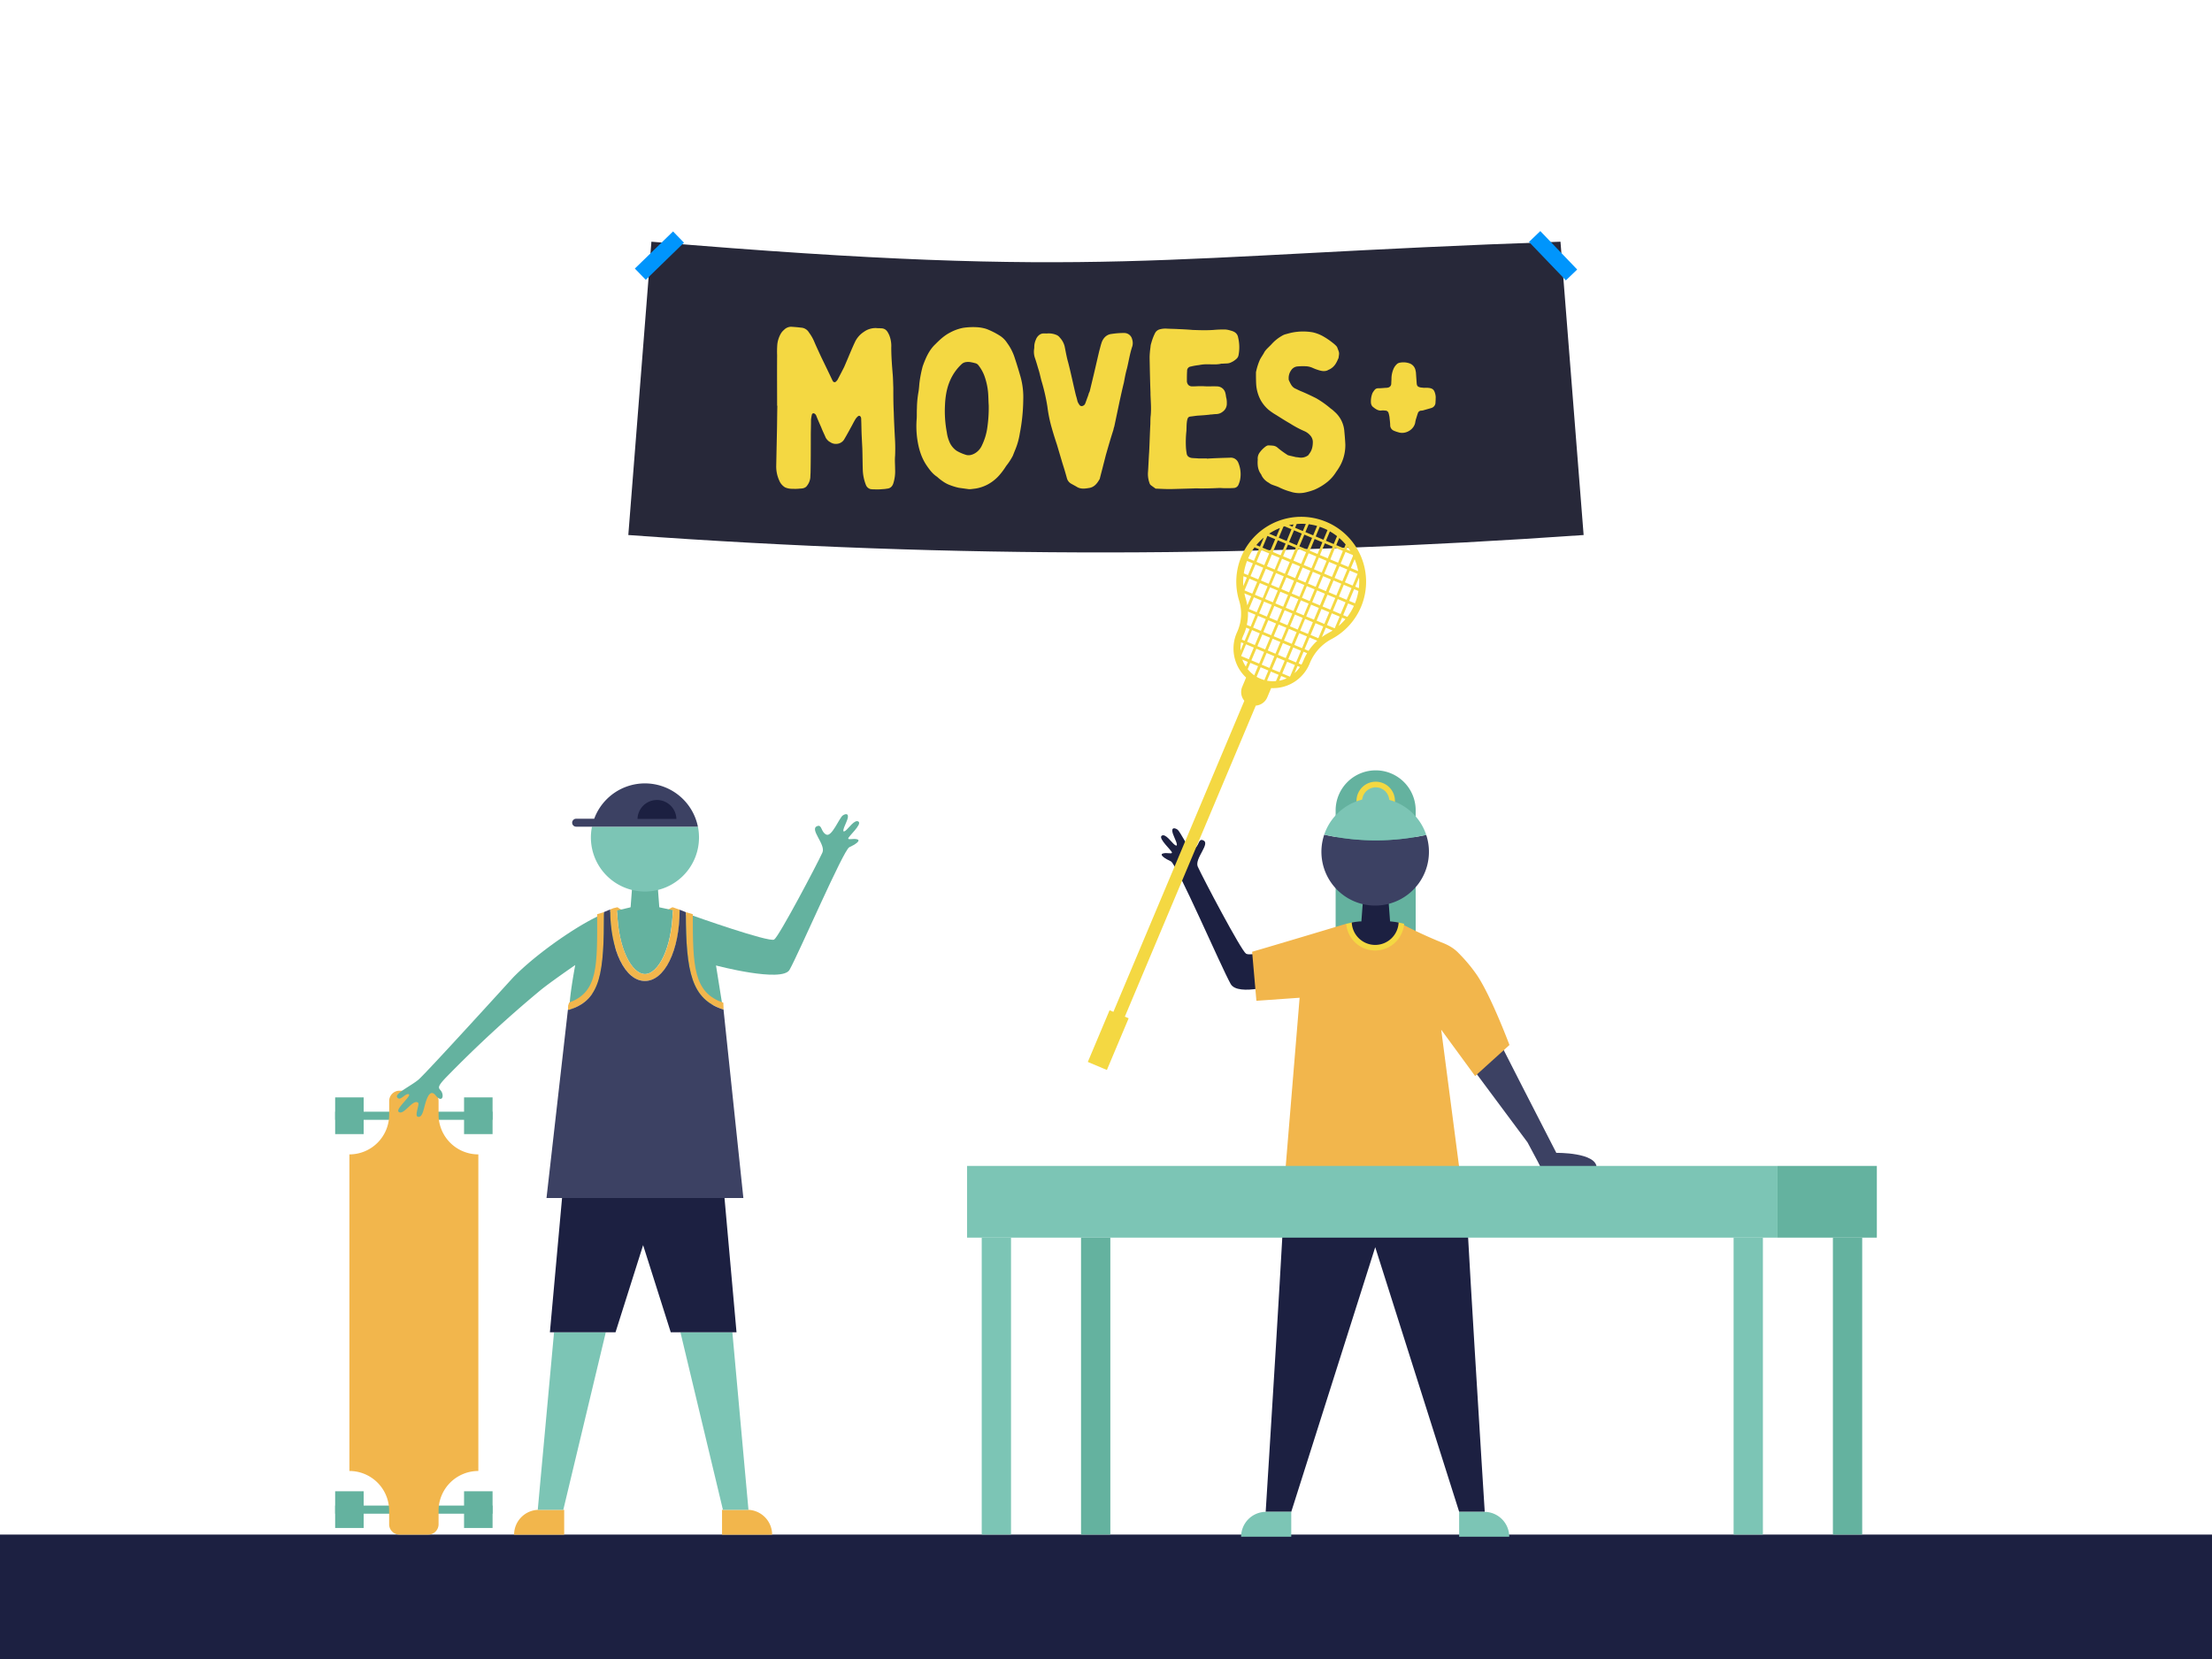 <svg xmlns="http://www.w3.org/2000/svg" viewBox="0 0 1600 1200"><defs><style>.cls-1{fill:#272839;}.cls-2{fill:#0095fc;}.cls-3{fill:#f4d842;}.cls-4{fill:#1c2041;}.cls-5{fill:#64b29f;}.cls-6{fill:#7cc5b5;}.cls-7{fill:#3c4163;}.cls-8{fill:#f2b64c;}</style></defs><g id="Layer_2" data-name="Layer 2"><path class="cls-1" d="M1145.48,387c-233.31,16.3-452.2,17.28-691,0q8.36-106.09,16.7-212.17c327.82,27.62,363.56,10.13,657.56,0Q1137.13,280.87,1145.48,387Z"/><rect class="cls-2" x="1117.69" y="165.65" width="11.34" height="38.53" transform="translate(184.83 829.36) rotate(-43.82)"/><rect class="cls-2" x="457.71" y="179.25" width="38.53" height="11.34" transform="translate(6.03 384.69) rotate(-44.18)"/><path class="cls-3" d="M562.11,257a67.22,67.22,0,0,1,.16-8.07,20.07,20.07,0,0,1,2.42-7.42,10.5,10.5,0,0,1,2.42-2.91,7.23,7.23,0,0,1,5.16-2.25c2.42.16,4.68.32,7.1.64a7.07,7.07,0,0,1,5.81,3.55,31.23,31.23,0,0,1,4,7.1c1.45,3.39,3.07,6.77,4.68,10.32,2.74,5.65,5.48,11.3,8.23,17.1a3.38,3.38,0,0,0,.48.81,1.38,1.38,0,0,0,2.1.16,8.75,8.75,0,0,0,1.13-1.29c1.61-3.06,3.22-6.13,4.84-9.35l1.45-3.39c2.1-4.84,4-9.68,6.29-14.52a17.79,17.79,0,0,1,6.46-7.42,14.37,14.37,0,0,1,9.19-2.75c1,.17,1.94,0,2.9.17a6.11,6.11,0,0,1,1.78.16c2.58.64,3.55,2.74,4.52,4.84a21,21,0,0,1,1.45,8.87c0,6.29.48,12.58,1,18.88.32,3.38.32,6.77.48,10.16,0,5.81,0,11.62.32,17.58.16,6.14.49,12.27.81,18.56a118.71,118.71,0,0,1,.16,13.07c-.32,3.22,0,6.45,0,9.67a28.93,28.93,0,0,1-1.13,9.85c-.64,2.42-2.1,4.19-4.84,4.35a17.87,17.87,0,0,1-2.9.32,37.58,37.58,0,0,1-6.13.17,15.83,15.83,0,0,1-2.75-.17,4.93,4.93,0,0,1-3.38-3.06,32.76,32.76,0,0,1-2.26-11.29c-.16-5-.16-10-.32-15.17-.17-3.23-.33-6.45-.49-9.68-.16-3.71-.16-7.26-.32-11a5.51,5.51,0,0,0-.16-1.61c-.49-1.29-1.45-1.62-2.42-.65a8.68,8.68,0,0,0-1.62,1.94c-1.29,2.1-2.25,4.19-3.38,6.13-1.46,2.74-2.91,5.32-4.52,8.07a6.73,6.73,0,0,1-5.16,3.54,7.14,7.14,0,0,1-4.84-1,8.9,8.9,0,0,0-1.13-.65,9.79,9.79,0,0,1-2.42-2.74c-1-2.42-2.26-4.84-3.23-7.42-1.29-2.91-2.58-5.81-3.71-8.71a3.2,3.2,0,0,0-1.45-1.46,1.21,1.21,0,0,0-1.62.81,30,30,0,0,0-.64,3.71c0,4-.16,7.91-.16,11.78,0,8.71,0,17.26-.16,25.81,0,1.29-.16,2.74-.16,4a11.35,11.35,0,0,1-2.26,6c-1.13,1.78-3.07,2.26-5.17,2.26a29.55,29.55,0,0,1-5.32.16,12.78,12.78,0,0,1-5.48-1,10.19,10.19,0,0,1-4.2-4.84,24.38,24.38,0,0,1-2.26-10.65c.16-7.91.32-15.65.49-23.4.16-6.77.16-13.39.32-20.16h-.16C562.11,281.54,562,269.28,562.11,257Z"/><path class="cls-3" d="M737.63,313.64a51.39,51.39,0,0,1-3.06,11.14q-1,2.42-1.94,4.84a45.46,45.46,0,0,1-4.84,7.42,51.38,51.38,0,0,1-4.36,6,30.39,30.39,0,0,1-9.35,7.58,29,29,0,0,1-8.23,2.74l-3.87.48h-1.13l-7.26-1a41.85,41.85,0,0,1-6-1.78,21.67,21.67,0,0,1-5.16-2.58,36,36,0,0,1-4.2-3.23,3.36,3.36,0,0,0-.81-.64c-3.06-2.1-5.16-5-7.26-8.07-4-6-5.8-12.58-6.77-19.68a66.77,66.77,0,0,1-.32-14c.16-2.42,0-5,.16-7.42a72.63,72.63,0,0,1,1.13-11.94c.32-1.93.48-4,.64-6a87.42,87.42,0,0,1,2.42-12.58c2.1-5.81,4.52-11.61,9.2-16,3.06-3.07,6.29-6.13,10.32-8.23a33.42,33.42,0,0,1,9.68-3.55,49.14,49.14,0,0,1,9.68-.48,28.44,28.44,0,0,1,7.26,1.29,56,56,0,0,1,9.36,4.68,17.19,17.19,0,0,1,5.48,5.32,37.12,37.12,0,0,1,5.49,10.65c1.45,4.36,2.74,8.55,4,12.91a55.08,55.08,0,0,1,2.26,17.58A134.44,134.44,0,0,1,737.63,313.64ZM714.88,286.7a48.3,48.3,0,0,0-2.9-15,28.25,28.25,0,0,0-4.2-7.42,4,4,0,0,0-2.58-1.62,30.73,30.73,0,0,0-3.71-.8c-2.26-.17-4.35,0-6,1.61a35.23,35.23,0,0,0-6.77,8.71c-3.55,6.45-4.84,13.39-5.17,20.49a82.69,82.69,0,0,0,1.3,20,26.48,26.48,0,0,0,2.25,7.74,15,15,0,0,0,4.84,5.65,30.18,30.18,0,0,0,6.13,2.74c2.59,1,5,.32,7.26-1a12.61,12.61,0,0,0,5-5.81,43.11,43.11,0,0,0,3.71-11.94,100.42,100.42,0,0,0,1.13-16.94C715,291.06,715,289,714.88,286.7Z"/><path class="cls-3" d="M763.92,242.17a6.06,6.06,0,0,1,2.75,2.1,14.32,14.32,0,0,1,3.38,6.13c.81,3.87,1.46,7.91,2.59,11.78,2.09,8.07,3.71,16.13,5.64,24,.49,1.45.81,2.9,1.13,4.19a8.78,8.78,0,0,0,1.13,2.1c.81,1.61,2.42,1.61,3.71.48a3.46,3.46,0,0,0,.81-1.29c.48-1.29,1-2.74,1.45-4a28.07,28.07,0,0,0,1.13-3.39,5.74,5.74,0,0,0,.64-1.45l2.91-12.1c1.29-5.49,2.58-11.13,3.87-16.62.65-2.26,1.13-4.52,1.94-6.77,1.29-3.23,3.71-5.49,7.26-5.81a56,56,0,0,1,9-.65,5.84,5.84,0,0,1,5.65,4.52,8.83,8.83,0,0,1,.16,5c-1.78,5.16-2.58,10.65-3.87,16-1,3.39-1.62,6.94-2.26,10.33-1.13,4.52-2.1,9-3.07,13.39L806,308.48a13.53,13.53,0,0,0-.64,2.42c-1.78,5.49-3.39,11-5,16.62-.8,2.74-1.45,5.64-2.25,8.55-.81,3.39-1.78,6.77-2.59,10.16,0,.16,0,.32-.16.32-1.77,3.23-4,6-7.9,6.46-2.74.48-5.65.8-8.23-.65-1.61-1-3.23-1.77-4.84-2.74a6.56,6.56,0,0,1-2.74-4c-1-3.71-2.1-7.26-3.23-10.81l-3.87-13.07c-1.29-3.87-2.58-7.91-3.71-11.94a100.27,100.27,0,0,1-3.23-15.65,141.15,141.15,0,0,0-4-17.74c-.81-2.59-1.29-5.33-2.1-8.07-1-3.23-1.93-6.62-3.06-9.84a14.19,14.19,0,0,1-.49-5.81,10,10,0,0,0,.16-2.1,12.65,12.65,0,0,1,1.13-4.84,7.29,7.29,0,0,1,3.07-3.87,5.79,5.79,0,0,1,1.77-.64,16.52,16.52,0,0,1,2.91,0A14.49,14.49,0,0,1,763.92,242.17Z"/><path class="cls-3" d="M889.6,331.07a5.86,5.86,0,0,1,6.13,3.71A21.43,21.43,0,0,1,897,347a18.32,18.32,0,0,1-1.29,3.87,3.8,3.8,0,0,1-3.07,2.1c-2.26.16-4.35.16-6.61.16-1.29,0-2.58-.16-4-.16-3.54.16-7.26.32-10.8.32-2.59.16-5-.16-7.43,0l-17.1.48c-3.38,0-6.77-.16-10.16-.32h-.65c-1.29-1-2.58-1.77-3.71-2.74a2.62,2.62,0,0,1-.64-1.13,19,19,0,0,1-1.13-8.55c.32-4.84.48-9.52.81-14.2.32-6.29.48-12.58.8-18.87.16-2.42,0-5,.32-7.42.49-5.17,0-10.33-.16-15.33V284c-.32-8.55-.48-16.94-.64-25.49a60.64,60.64,0,0,1,.64-7.42,11.59,11.59,0,0,1,.65-3.23,38.29,38.29,0,0,1,2.74-7.1,5.44,5.44,0,0,1,2.9-2.42,15.23,15.23,0,0,1,5.33-.64c2.74.16,5.48.16,8.23.32,3.55.16,7.1.32,10.64.64,5,.17,10,.33,15,0a79.25,79.25,0,0,1,8.71-.32,16.69,16.69,0,0,1,3.87.81,8.87,8.87,0,0,1,2.26.81,5.47,5.47,0,0,1,3.07,4.19,30.16,30.16,0,0,1,.32,12.58,4.64,4.64,0,0,1-1.45,2.75,14.38,14.38,0,0,1-5,3.06c-1.46.49-3.07.32-4.68.49h-1.29c-3.07.8-6.3.48-9.52.48a27.76,27.76,0,0,0-6.29.48c-.65.17-1.46.17-2.26.33a36.05,36.05,0,0,0-4,.8,3,3,0,0,0-2.74,3.23c-.16,2.1-.16,4.19-.16,6.29v1.45c.32,1.62,1,2.75,2.58,3.23a5,5,0,0,0,1.61.16c1.78,0,3.72-.16,5.49-.16h1.94c3.38.32,6.77,0,10,.16a6.27,6.27,0,0,1,6.29,5.16c.32,1.13.32,2.26.65,3.39a14.56,14.56,0,0,1,.32,3.71,7,7,0,0,1-2.91,6,7.77,7.77,0,0,1-4.84,1.78c-1.45,0-2.9.32-4.35.32a2.07,2.07,0,0,1-1,.16c-2.74.32-5.48.48-8.07.65-1.77.16-3.55.48-5.16.64-1.45.16-1.93,1-2.26,2.26-.64,2.74-.48,5.48-.64,8.23a73.28,73.28,0,0,0-.33,11.94,34.62,34.62,0,0,0,.49,4c.16,2.26,1.77,3.23,3.71,3.55,1.61.16,3.23.16,4.84.32H873v.16C878.47,331.39,884.11,331.23,889.6,331.07Z"/><path class="cls-3" d="M909.76,332.52a7.43,7.43,0,0,1,1.61-5.49,19.45,19.45,0,0,1,4.52-4.35,9.21,9.21,0,0,1,1.13-.49,28.29,28.29,0,0,1,3.71.17,6,6,0,0,1,3.55,1.61,64.57,64.57,0,0,0,6.61,4.84,3.84,3.84,0,0,0,.81.48c1.78.49,3.55.81,5.33,1.29.8.16,1.77.16,2.58.33a8.6,8.6,0,0,0,6.45-1.46c.32-.16.48-.48.81-1,2.09-2.59,2.74-5.49,2.74-8.88a7.2,7.2,0,0,0-1.94-4.68,11.72,11.72,0,0,0-3.87-2.9,74.74,74.74,0,0,1-10.65-5.65c-3.38-1.93-6.61-4-10-6.13a44.89,44.89,0,0,1-5.65-3.87,26.47,26.47,0,0,1-5.64-6.94A28.24,28.24,0,0,1,908.63,278c-.16-2.74-.16-5.49-.16-8.23v-.48a44,44,0,0,1,2.9-9.2c1-1.93,2.26-3.55,3.23-5.48,1.29-2.1,3.39-3.71,5.16-5.65a29.48,29.48,0,0,1,7.42-6,10.16,10.16,0,0,1,3.07-1.29c1.77-.48,3.55-1,5.32-1.29a40.86,40.86,0,0,1,14,0,27.6,27.6,0,0,1,6.94,2.58,52.07,52.07,0,0,1,7.26,4.84,21.61,21.61,0,0,1,2.9,2.58c.16.16.32.49.48.65.17.48.33.8.49,1.29,1.13,2.9,1.13,2.9.64,6a2.64,2.64,0,0,1-.48,1.45,20.27,20.27,0,0,1-1.61,3.23,11.32,11.32,0,0,1-4.52,4.19c-.16,0-.32.16-.48.16-2.42,1.62-5,1.13-7.59.32a35.79,35.79,0,0,1-3.87-1.45,13.6,13.6,0,0,0-5-1.29,45,45,0,0,0-6.61.16,6.12,6.12,0,0,0-4.2,2.75,9.54,9.54,0,0,0-1.77,6.29,2,2,0,0,0,.16,1c1.13,2.26,1.93,4.52,4.35,5.81,1.46.65,2.91,1.45,4.52,2.1,3.55,1.45,7.26,3.23,10.81,5a69,69,0,0,1,10.49,7.42,20,20,0,0,1,2.74,2.26,20.78,20.78,0,0,1,7.1,13.39c.32,3.39.64,6.94.8,10.49a31.15,31.15,0,0,1-3.22,14.2,38.91,38.91,0,0,1-3.39,5.48,28.84,28.84,0,0,1-6.13,7.1,40.65,40.65,0,0,1-9.52,5.81,47.22,47.22,0,0,1-6.29,1.93,20,20,0,0,1-11.13-.48,44.92,44.92,0,0,1-7.75-2.9c-1.93-1-3.87-1.46-5.81-2.26a6.84,6.84,0,0,1-1.45-.81c-.32-.16-.64-.48-1-.65a12.22,12.22,0,0,1-5-5.32c0-.16-.16-.32-.16-.48-2.26-2.91-2.74-6.29-2.58-9.84Z"/><path class="cls-3" d="M1038.34,291.22a4.16,4.16,0,0,1-2.91,3.87c-2.09.65-4,1.13-6.13,1.78-.32,0-.64.16-1,.16a2.63,2.63,0,0,0-2.74,1.93c-.48,1.29-.81,2.58-1.29,4a18.59,18.59,0,0,0-.64,2.9c-1.13,5.16-7.26,8.55-12.27,6.78a20,20,0,0,1-3.22-1.13,4.29,4.29,0,0,1-2.58-3.88c0-1.93-.33-3.87-.49-5.8a19,19,0,0,0-.64-2.91,2.45,2.45,0,0,0-2.58-1.93,9.88,9.88,0,0,0-3.07,0c-2.42,0-4.19-1.46-6-2.91a4.73,4.73,0,0,1-1.13-2.58,16,16,0,0,1,1.13-7.26,17.24,17.24,0,0,1,1.45-2.1,3.1,3.1,0,0,1,2.42-1.29c1.78,0,3.71-.16,5.49-.32a6.64,6.64,0,0,0,1.77-.16,2.91,2.91,0,0,0,2.42-2.74c0-1.29.16-2.59.16-3.88a18.25,18.25,0,0,1,1.62-7.25,10.37,10.37,0,0,1,2.58-3.39,4.64,4.64,0,0,1,2.1-.81,13.18,13.18,0,0,1,6.61.48,6.67,6.67,0,0,1,4.52,5.33,9.54,9.54,0,0,1,.32,2.26l.48,6.77c.17,1.94.65,2.58,2.59,3.07.8.16,1.61.16,2.58.32a19.54,19.54,0,0,1,3.06,0c3.39.32,4.52,1.29,5.33,5a8.92,8.92,0,0,1,.16,2.91C1038.5,289.28,1038.34,290.25,1038.34,291.22Z"/><rect class="cls-4" y="1110" width="1600" height="90"/><path class="cls-5" d="M995.1,557.21a29,29,0,0,0-29,28.94v98.74H1024V586.15A28.94,28.94,0,0,0,995.1,557.21Z"/><polygon class="cls-4" points="1005.89 671.92 984.32 671.92 985.94 650.36 1004.27 650.36 1005.89 671.92"/><circle class="cls-3" cx="995.1" cy="579.33" r="13.92"/><circle class="cls-6" cx="995.1" cy="579.33" r="9.84"/><path class="cls-7" d="M957.85,603.73a38.89,38.89,0,1,0,73.77.17,171,171,0,0,1-73.77-.17Z"/><path class="cls-6" d="M994.71,577.22a38.9,38.9,0,0,0-36.79,26.27c0,.08,0,.16-.07.24a171,171,0,0,0,73.77.17c0-.13-.08-.27-.13-.41A38.89,38.89,0,0,0,994.71,577.22Z"/><path class="cls-7" d="M1131.37,844.71h-16.84c-.56-1.29-1.31-2.82-2.27-4.62l-7.37-13.8-37.84-50.88s2.62-9.86,4.23-10.76,15.83-6.21,15.83-6.21,24.68,48.52,38.63,75.46c0,0,29.17-.49,29.17,10.81Z"/><path class="cls-4" d="M994.71,846.63H929.78c.71,9.63-14.28,246.93-14.28,246.93H934l60.74-191.44,60.73,191.44h18.48s-15-237.3-14.29-246.93Z"/><path class="cls-6" d="M915.74,1093.56H934a0,0,0,0,1,0,0v18a0,0,0,0,1,0,0H897.74a0,0,0,0,1,0,0v0A18,18,0,0,1,915.74,1093.56Z"/><path class="cls-6" d="M1055.44,1093.56h36.24a0,0,0,0,1,0,0v18a0,0,0,0,1,0,0h-18.23a18,18,0,0,1-18-18v0A0,0,0,0,1,1055.44,1093.56Z" transform="translate(2147.12 2205.13) rotate(-180)"/><polyline class="cls-4" points="949.28 727.34 958.75 691.09 958.75 675.46 957 675.8"/><path class="cls-4" d="M925,685.58s-20.14,6.53-23.71,4.23-31.09-54.54-34.89-62.9c-2.69-5.92,9.89-17.13,3.6-19.21-3.39-1.12-2.4,4.22-6.39,6.2s-9.45-12.2-12-13.9-5.34-1.36-2.49,4.92,2.67,7.61.6,6.18-6.74-8.6-9.45-6.58,7.68,11,7.44,12.22-3.58-.26-6.5.6,1.59,3.84,5.75,5.73,36.44,76.61,43.21,88.64c5.35,9.51,35.52-.27,35.52-.27Z"/><path class="cls-8" d="M940.05,721.69,929.86,845.28h125.73L1042.46,744.8,1067,778.33l24.84-22.46s-14.13-37.68-24.43-51.85a111.64,111.64,0,0,0-11.9-14.13,27.49,27.49,0,0,0-4.76-4.13l-.26-.18a34.2,34.2,0,0,0-6.32-3.32,325.49,325.49,0,0,1-30.51-14.08H973.77s-50.43,15.16-68.08,20.26l3.1,35.46Z"/><path class="cls-3" d="M977.76,667.3l-4,.88h0a21,21,0,0,0,41.87,0l-4-.87Z"/><path class="cls-4" d="M994.71,683.49a17,17,0,0,0,16.95-16.18c-2.59-.53-5.8-.82-5.8-.82h-22.3s-3.21.28-5.8.81A17,17,0,0,0,994.71,683.49Z"/><path class="cls-3" d="M984.46,439a46.95,46.95,0,0,0-26.76-62.17,46.93,46.93,0,0,0-61.42,57.6,32,32,0,0,1-1.42,22.72,29.58,29.58,0,0,0-1.42,3.71,28.68,28.68,0,0,0,7.9,29.24l-2.8,6.66a9.82,9.82,0,0,0,1.53,10.13l-94.72,225-2.76-1.16-15.74,37.4,2.75,1.16,8.29,3.49,2.75,1.16,15.75-37.4-2.76-1.16,94.72-225a9.81,9.81,0,0,0,8.31-6l2.81-6.67a28.57,28.57,0,0,0,27.72-17.46l.23-.56a34.39,34.39,0,0,1,15.9-17.52A47,47,0,0,0,984.46,439Zm-5-12.84,3.12,1.31a41.86,41.86,0,0,1-2.48,8.92l-4.2-1.76ZM968.26,452.8l2.53-6,2.44,1A41.74,41.74,0,0,1,968.26,452.8Zm6.3-6.6-3-1.25,3.56-8.47,4.2,1.77A42,42,0,0,1,974.56,446.2Zm5.69-21.87,2.79-6.64a41,41,0,0,1-.14,7.75Zm-.42-19.85a41.92,41.92,0,0,1,2.59,8.63l-5.28-2.23Zm-3.47,8.24,5.61,2.36-3.57,8.47-5.6-2.36ZM972,423l5.61,2.36-3.57,8.47-5.6-2.36Zm-4.34,10.31,5.61,2.36-3.57,8.47-5.6-2.36Zm-4.34,10.31L969,446l-3.57,8.47-5.6-2.36ZM974,397.44l.75-1.78c.71.95,1.39,1.93,2,2.94Zm-5.28-8.3a41.85,41.85,0,0,1,4.62,4.7l-1.18,2.82-5.61-2.36Zm-3,7,5.61,2.36L967.85,407l-5.61-2.36Zm-4.34,10.31,5.61,2.36-3.56,8.47-5.61-2.36Zm-4.34,10.31,5.61,2.36-3.56,8.47-5.61-2.36Zm-4.34,10.31,5.61,2.36-3.56,8.47-5.61-2.36Zm-4.34,10.31,5.61,2.36-3.56,8.47-5.61-2.36Zm-4.34,10.31,5.61,2.36-3.56,8.47-5.61-2.36ZM939.76,458l5.61,2.36-3.56,8.47-5.61-2.36Zm-4.34,10.31,5.61,2.36-3.56,8.47-5.61-2.36Zm19.2-87.26,1.32.46,1.54.62c.94.39,1.85.83,2.74,1.29l-2.93,7L951.68,388Zm-3.71,8.82,5.6,2.36L953,400.7l-5.61-2.36Zm-4.34,10.31,5.6,2.36L948.61,411,943,408.65Zm-4.34,10.31,5.6,2.36-3.56,8.47L938.66,419Zm-4.34,10.31,5.6,2.36-3.56,8.47-5.61-2.36Zm-4.34,10.31,5.6,2.36-3.56,8.47L930,439.58Zm-4.34,10.31,5.6,2.36-3.56,8.47-5.61-2.36Zm-4.34,10.31,5.6,2.36-3.56,8.47-5.61-2.36ZM920.53,462l5.6,2.36-3.56,8.47L917,470.51Zm-4.34,10.31,5.6,2.36-3.56,8.47-5.61-2.36ZM917.45,485l-2.9,6.9a24,24,0,0,1-5.3-2.17l-.31-.19,2.91-6.9Zm29.17-105.81a41.53,41.53,0,0,1,6.08,1.25l-2.86,6.79-5.61-2.36Zm-3.16,7.53,5.6,2.36-3.56,8.46-5.61-2.36Zm-4.34,10.31,5.6,2.36-3.56,8.46-5.61-2.36Zm-4.34,10.31,5.6,2.36-3.56,8.46-5.61-2.36Zm-4.34,10.31L936,420l-3.56,8.46-5.61-2.36ZM926.1,428l5.6,2.36-3.56,8.46-5.61-2.36Zm-4.34,10.31,5.6,2.36-3.56,8.46-5.61-2.36Zm-4.34,10.31L923,451l-3.56,8.46-5.61-2.36Zm-4.34,10.31,5.6,2.36-3.56,8.46-5.61-2.36Zm-4.34,10.31,5.6,2.35L910.78,480l-5.61-2.36Zm28.53-73-3.56,8.47-5.61-2.36,3.57-8.47Zm-4.83-4.2L936,383.6l5.6,2.36-3.56,8.47Zm.49,14.51-3.56,8.47-5.61-2.36,3.57-8.47Zm-4.34,10.31L925,425.36,919.42,423l3.57-8.47Zm-4.34,10.31-3.56,8.47-5.61-2.36,3.57-8.47Zm-4.34,10.31L916.35,446l-5.61-2.36,3.57-8.47Zm-4.34,10.31L912,456.29l-5.61-2.36,3.57-8.47Zm-4.34,10.31-3.56,8.47-5.61-2.36,3.57-8.47Zm-4.34,10.31-3.56,8.47-5.46-2.3-.06-.26,3.48-8.27ZM944.54,379l-2.15,5.12-5.61-2.36,1.15-2.72c-.76.06-1.52.14-2.28.25A41.24,41.24,0,0,1,944.54,379ZM902.68,416l-3-1.26a42.21,42.21,0,0,1,2.35-9l4.2,1.76Zm8.68-20.62-2.61-1.1a41.37,41.37,0,0,1,5.35-5.4Zm-2.85-.8q-.4.48-.78,1Q908.11,395,908.51,394.53Zm-5,7.72a40.94,40.94,0,0,1,3.92-6.39l3.12,1.31L907,405.64l-4.21-1.77C903.05,403.33,903.29,402.79,903.55,402.25Zm-1.45,3.33c.23-.57.46-1.15.71-1.71C902.56,404.43,902.33,405,902.1,405.58Zm-2.43,9.25c-.09.64-.17,1.28-.23,1.92C899.5,416.11,899.58,415.47,899.67,414.83Zm-.23,1.92,2.47,1-2.55,6.06A41.06,41.06,0,0,1,899.44,416.75Zm14.66-27.92A42.62,42.62,0,0,1,918,386,42.62,42.62,0,0,0,914.1,388.83ZM902.21,437.9a38.39,38.39,0,0,0-1.15-4.91c-.39-1.26-.68-2.54-.94-3.81l4.9,2.06Zm3.58-8.5-5.6-2.36,3.56-8.47,5.61,2.36Zm4.34-10.31-5.6-2.36,3.56-8.47,5.61,2.36Zm4.34-10.31-5.6-2.36,3.56-8.47,5.61,2.36Zm4.34-10.31-5.6-2.36,3.56-8.47,5.61,2.36ZM918,386a42.62,42.62,0,0,1,7.84-4.08l-2.64,6.27Zm-20.7,84.54a23.44,23.44,0,0,1,.42-5.95l1.78.74Zm3-7.05-2.06-.87.06-.25a24.93,24.93,0,0,1,1.18-3.09,36,36,0,0,0,1.94-5.28l2.45,1Zm4.34-10.31L901.84,452h0a36.53,36.53,0,0,0,.83-9.63h0l5.45,2.29Zm4.34-10.31-5.6-2.36,3.56-8.47,5.6,2.36Zm4.34-10.31-5.6-2.36,3.56-8.47,5.6,2.36Zm4.34-10.31-5.6-2.36,3.56-8.47,5.6,2.36Zm4.34-10.31-5.6-2.36,3.56-8.46,5.6,2.35Zm4.34-10.31-5.61-2.36,3.57-8.46,5.6,2.35Zm4.34-10.31L925,388.93l3.36-8,.79-.25,5,2.12ZM934.94,381l-2.61-1.1c-1.07.24-2.14.51-3.19.83a42.7,42.7,0,0,1,6.51-1.42Zm-37.5,91.41c-.09-.62-.15-1.25-.19-1.88C897.29,471.14,897.35,471.77,897.44,472.39Zm.33,1.83c-.06-.26-.09-.52-.14-.78C897.68,473.7,897.72,474,897.77,474.22Zm.38,1.44c.08.28.17.56.26.84C898.32,476.22,898.23,475.94,898.15,475.66Zm.47,1.43,3.93,1.66-1.42,3.39A23.55,23.55,0,0,1,898.62,477.09Zm2.62,5.22c.4.59.81,1.17,1.26,1.73C902.05,483.48,901.64,482.9,901.24,482.31ZM902.5,484l1.9-4.51,5.6,2.35-2.77,6.59c.49.34,1,.65,1.51,1A23.19,23.19,0,0,1,902.5,484Zm12,7.89c.65.18,1.31.33,2,.46C915.86,492.26,915.2,492.11,914.55,491.93Zm8.45.75a23.08,23.08,0,0,1-6.48-.29l2.78-6.59,5.6,2.36Zm2.68-6.37L920.07,484l3.57-8.46,5.6,2.36ZM930,476l-5.61-2.36,3.57-8.46,5.6,2.36Zm4.34-10.31-5.61-2.36,3.57-8.46,5.6,2.36Zm4.34-10.31L933.09,453l3.57-8.46,5.6,2.36ZM943,445.07l-5.61-2.36,3.57-8.46,5.6,2.36Zm4.34-10.31-5.61-2.36,3.56-8.46,5.61,2.36Zm4.34-10.31-5.61-2.36,3.56-8.46,5.61,2.36Zm4.34-10.31-5.61-2.36,3.56-8.46,5.61,2.36Zm4.34-10.31-5.61-2.36,3.56-8.46,5.61,2.36Zm4.34-10.31-5.61-2.36,2.86-6.8a42,42,0,0,1,5.15,3.45Zm-36.22,98a23.08,23.08,0,0,1-3.21.86l1.43-3.41,4,1.66A21.49,21.49,0,0,1,928.52,491.48Zm4.47-2.09-5.47-2.3,3.56-8.47,5.61,2.36-3.48,8.27Zm.34-.21c.44-.28.87-.58,1.3-.88C934.2,488.6,933.77,488.9,933.33,489.18ZM935,488c.46-.35.92-.72,1.36-1.1C935.92,487.31,935.46,487.68,935,488Zm3.53-6.27,1.76.74a23.36,23.36,0,0,1-3.93,4.43Zm4.05-3.43a22.49,22.49,0,0,1-2.18,4c.34-.5.67-1,1-1.56l-2.06-.87,3.56-8.46,2.55,1.07a37.19,37.19,0,0,0-2.64,5.33Zm10.23-14.82a39.35,39.35,0,0,0-6.31,7.29l-2.85-1.2,3.56-8.46,5.61,2.36Zm.78-1.86-5.6-2.36,3.56-8.46,5.61,2.36Zm4.34-10.31-5.6-2.36,3.56-8.46,5.61,2.36ZM962.27,441l-5.6-2.35,3.56-8.47,5.61,2.36Zm4.34-10.31-5.6-2.35,3.56-8.47,5.61,2.36Zm4.34-10.3-5.6-2.36,3.56-8.47,5.61,2.36Zm-1.26-12.67,3.56-8.47,5.15,2.16.3.57-3.41,8.1Zm9-5.73c.36.72.71,1.45,1,2.19C979.41,403.47,979.06,402.74,978.7,402ZM961,457.78a40.49,40.49,0,0,0-4.86,3.05L959,454l4.93,2.08C963,456.65,962,457.24,961,457.78Z"/><rect class="cls-6" x="1253.95" y="895.22" width="21.19" height="214.78" transform="translate(2529.1 2005.22) rotate(-180)"/><rect class="cls-6" x="710.11" y="895.22" width="21.19" height="214.78" transform="translate(1441.41 2005.22) rotate(-180)"/><rect class="cls-6" x="699.51" y="843.34" width="586.24" height="51.88" transform="translate(1985.25 1738.56) rotate(-180)"/><rect class="cls-5" x="1325.78" y="895.22" width="21.19" height="214.78" transform="translate(2672.76 2005.22) rotate(-180)"/><rect class="cls-5" x="781.93" y="895.22" width="21.19" height="214.78" transform="translate(1585.06 2005.22) rotate(-180)"/><rect class="cls-5" x="1285.75" y="843.34" width="71.83" height="51.88" transform="translate(2643.32 1738.56) rotate(-180)"/><rect class="cls-5" x="242.43" y="793.77" width="20.62" height="26.56"/><rect class="cls-5" x="335.67" y="793.77" width="20.62" height="26.56"/><rect class="cls-5" x="242.43" y="1078.67" width="20.62" height="26.56"/><rect class="cls-5" x="335.67" y="1078.67" width="20.62" height="26.56"/><rect class="cls-5" x="242.43" y="804.12" width="113.86" height="5.88"/><rect class="cls-5" x="242.43" y="1089.02" width="113.86" height="5.88"/><path class="cls-8" d="M317.23,806.22v-9.79a7.5,7.5,0,0,0-7.5-7.5H289a7.5,7.5,0,0,0-7.5,7.5v9.79A28.75,28.75,0,0,1,252.73,835h0v229h0a28.75,28.75,0,0,1,28.75,28.75v9.79a7.5,7.5,0,0,0,7.5,7.5h20.75a7.5,7.5,0,0,0,7.5-7.5v-9.79A28.75,28.75,0,0,1,346,1064h0V835h0A28.75,28.75,0,0,1,317.23,806.22Z"/><path class="cls-8" d="M389.86,1092.09h18.23a0,0,0,0,1,0,0v18a0,0,0,0,1,0,0H371.86a0,0,0,0,1,0,0v0A18,18,0,0,1,389.86,1092.09Z"/><path class="cls-8" d="M522.27,1092.09h36.24a0,0,0,0,1,0,0v18a0,0,0,0,1,0,0H540.28a18,18,0,0,1-18-18v0A0,0,0,0,1,522.27,1092.09Z" transform="translate(1080.78 2202.17) rotate(-180)"/><polygon class="cls-6" points="438.19 963.65 407.45 1092.09 388.97 1092.09 400.76 963.65 438.19 963.65"/><polygon class="cls-6" points="541.39 1092.09 522.92 1092.09 492.17 963.65 529.74 963.65 541.39 1092.09"/><polygon class="cls-4" points="521.99 843.42 408.64 843.42 397.76 963.65 445.23 963.65 465.18 900.64 485.17 963.65 532.74 963.65 521.99 843.42"/><path class="cls-5" d="M390.55,716.58c6.77-5.65,25.53-18.54,25.53-18.54s-5.84,31.08-3.46,32.08,33.78-26.29,33.78-26.29l-3.56-44.41c-10.46.15-50.92,26.24-71.8,47.73,0,0-63,69.32-68.37,73.81s-17.17,10-15.41,12.7c2.19,3.34,5.57-2.88,8.32-2.2s-9.6,10.64-7.26,12.71c3.58,3.18,10.17-9.42,14.05-6.61,1.4,1-2.71,9.4-.2,10.18,3.26,1,4.1-4.83,5.43-9.39s3.63-10.84,7.53-6,6,1.75,4.62-1.93-5.63-2.38,3.4-11.62A876,876,0,0,1,390.55,716.58Z"/><path class="cls-5" d="M501.13,662.3s55.28,19.59,58.85,17.29,31.09-54.54,34.89-62.9c2.69-5.92-9.89-17.13-3.61-19.21,3.4-1.12,2.41,4.23,6.4,6.2s9.45-12.2,12-13.9,5.34-1.35,2.49,4.92-2.67,7.61-.6,6.18,6.74-8.6,9.45-6.58-7.68,11-7.45,12.22,3.59-.26,6.51.6-1.59,3.85-5.76,5.73-36.43,76.61-43.2,88.64c-5.36,9.52-53.19-3.13-53.19-3.13l4.49,28.1-28.27,1.29,2-65.79,5,.34"/><polygon class="cls-5" points="455.73 661.7 477.3 661.7 475.68 640.14 457.35 640.14 455.73 661.7"/><path class="cls-5" d="M485.47,659c.44-.25.84-.49,1.13-.63-.49,27.73-10.61,46.2-20.09,46.2s-19.56-18.4-20.08-46c2.06,1.39,8.91,5.35,20.08,5.35C477,663.87,482.74,660.57,485.47,659Z"/><path class="cls-8" d="M522.62,730c-22.16-7.38-26.5-26.45-26.5-70.08v-.14l5,1.48v.15c0,37.25.47,56.66,22,63.82l.09.23.18,4.8h0Z"/><path class="cls-8" d="M412.62,730.12l-.78.26h-1l.11-3.08.77-2.17c21.08-7.55,20.23-26.82,20.23-63.71v-.15l5-1.55v.14C436.9,703.49,434.77,722.74,412.62,730.12Z"/><path class="cls-8" d="M441.38,657.85h0c0,29.89,11,51.73,25.13,51.73s25.14-21.67,25.14-51.56h0l-5-1.75h0v0h-.25a9.13,9.13,0,0,0-1.9,1c-2.59,1.5-8,4.62-18,4.62-12.56,0-19.42-5.33-19.48-5.38l-.28-.22h-.35l-2.75.64Zm5.05.67c2.06,1.39,8.91,5.35,20.08,5.35,10.53,0,16.23-3.3,19-4.89.44-.25.84-.49,1.13-.63-.49,27.73-10.61,46.2-20.09,46.2S447,686.15,446.43,658.52Z"/><path class="cls-5" d="M466.54,673.27c-9.11,0-19.68-5.75-20.11-14.75,2.59-.53,9.71-2.25,9.71-2.25h20.75s7.12,1.56,9.71,2.08C486.18,667.36,475.65,673.27,466.54,673.27Z"/><path class="cls-6" d="M505.61,605.69A39.1,39.1,0,1,1,428.19,598h76.65A39.35,39.35,0,0,1,505.61,605.69Z"/><path class="cls-7" d="M416.73,592.22h13.08a39.1,39.1,0,0,1,75,5.74H416.73a2.87,2.87,0,0,1,0-5.74Z"/><path class="cls-4" d="M461.14,592.34a14.06,14.06,0,0,1,28.11,0Z"/><path class="cls-7" d="M410.79,730.38h1l.78-.26c22.15-7.38,24.28-26.63,24.28-70.26v-.14l4.48-1.87h0c0,29.89,11,51.73,25.13,51.73s25.14-21.67,25.14-51.56h0l4.47,1.77v.14c0,43.63,4.34,62.7,26.5,70.08l.77.26h0l14.36,136.3H395.3Z"/></g></svg>
